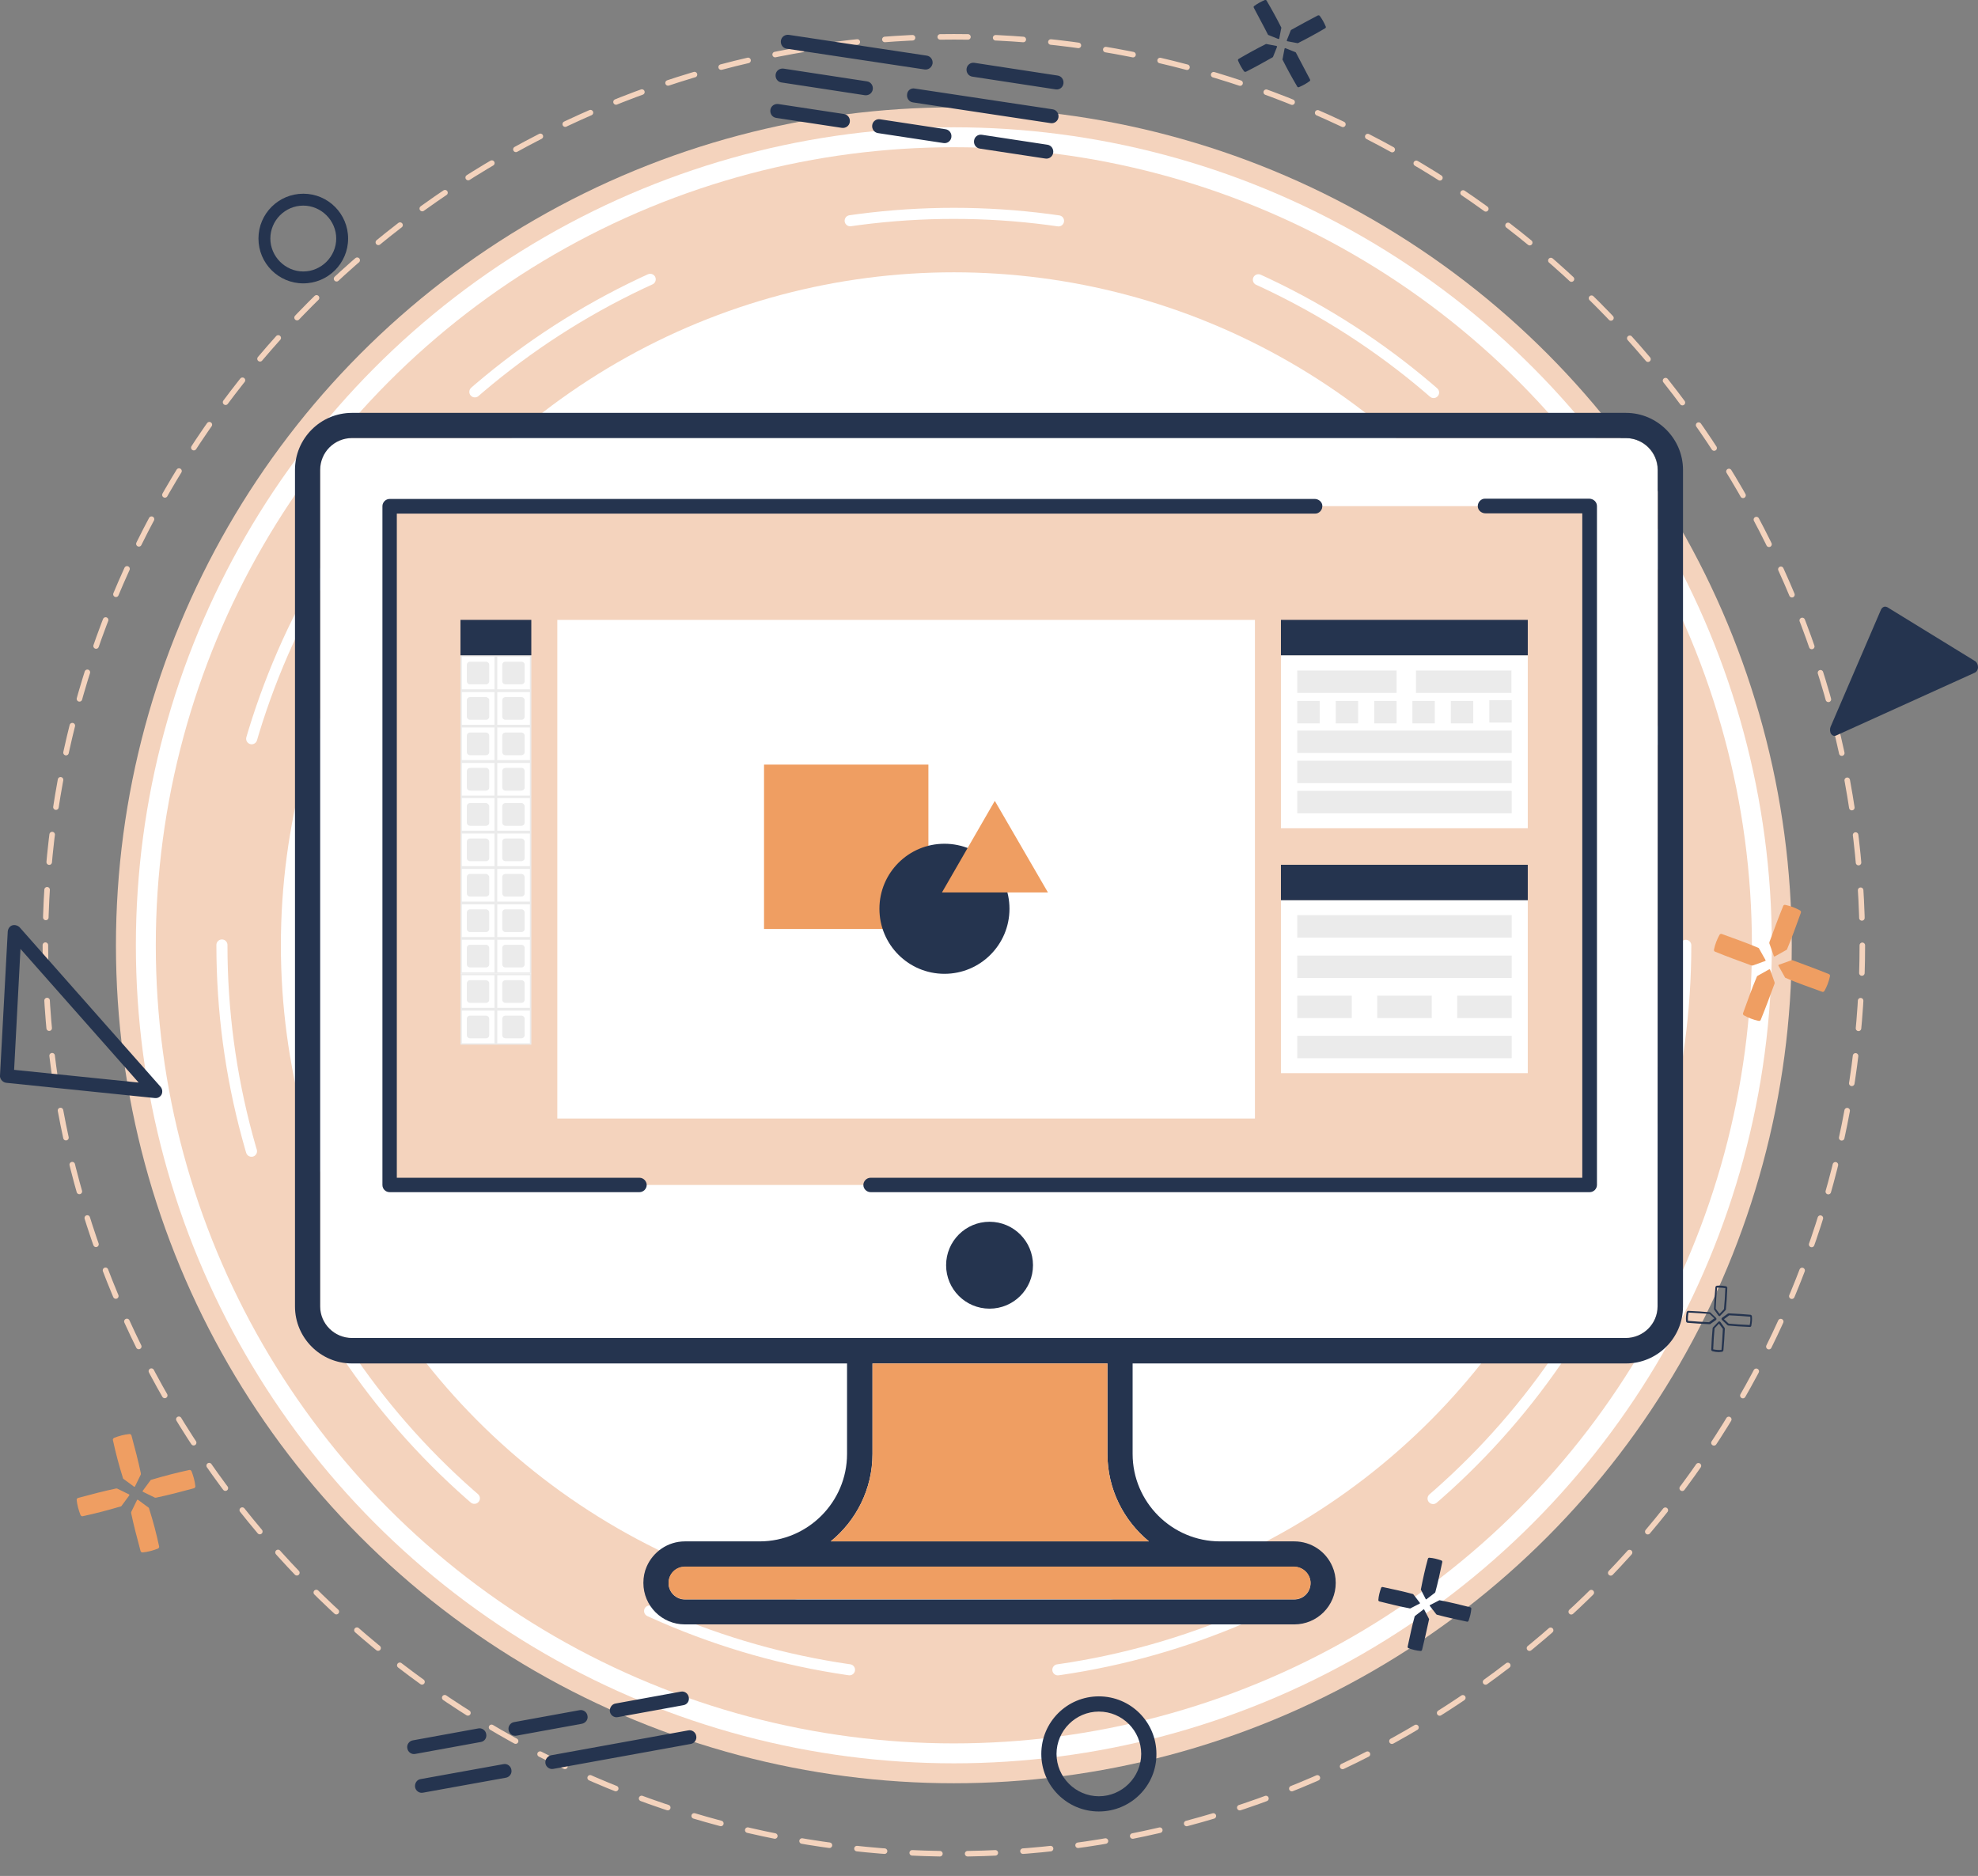 <svg version="1.1" id="Layer_1" xmlns="http://www.w3.org/2000/svg" x="0" y="0" width="714.8" height="677.9" viewBox="0 0 714.8 677.9" xml:space="preserve"><rect x="0" y="0" width="714.8" height="677.9" fill="#808080" stroke="none"/><style>.st0{fill:#f4d3bd}.st1{fill:#fff}.st4{fill:#ef9e62}.st5{fill:#25344f}.st6{opacity:.1}.st7{fill:#383838}</style><circle class="st0" cx="344.7" cy="341.6" r="302.8"/><circle class="st1" cx="344.7" cy="341.6" r="295.6"/><circle class="st0" cx="344.7" cy="341.6" r="288.4"/><circle class="st1" cx="344.7" cy="341.6" r="243.2"/><circle cx="344.7" cy="341.6" r="264.5" style="fill:none;stroke:#fff;stroke-width:4;stroke-linecap:round;stroke-miterlimit:10;stroke-dasharray:75.552,75.552"/><circle cx="344.7" cy="341.6" r="328.3" style="fill:none;stroke:#f4d3bd;stroke-width:2;stroke-linecap:round;stroke-miterlimit:10;stroke-dasharray:10.014,10.014"/><path class="st4" d="M57.5 558.8c.1.3-.1.6-.4.8-1.8.7-3.6 1.2-5.6 1.4-.3 0-.6-.2-.7-.5-1.3-4.8-2.5-9.4-3.4-13.7v-.4l2.1-4.3c.1-.2.3-.2.4-.1l3.8 2.8c.1.1.2.2.2.4 1.4 4.4 2.6 8.9 3.6 13.6m-16.7-38.4c-.1-.3.1-.6.4-.8 1.8-.7 3.6-1.2 5.6-1.4.3 0 .6.2.7.5 1.3 4.8 2.5 9.4 3.4 13.7v.4l-2.1 4.3c-.1.2-.3.2-.4.1l-3.8-2.8c-.1-.1-.2-.2-.2-.4-1.4-4.4-2.6-9-3.6-13.6m-10.9 27.5c-.3.1-.6-.1-.8-.4-.7-1.8-1.2-3.6-1.4-5.5 0-.3.2-.6.5-.7 4.8-1.3 9.4-2.5 13.7-3.4h.4l4.3 2.1c.2.1.2.3.1.4l-2.8 3.8c-.1.1-.2.2-.4.2-4.4 1.3-8.9 2.5-13.6 3.5m38.5-16.7c.3-.1.6.1.8.4.7 1.8 1.2 3.6 1.4 5.5 0 .3-.2.6-.5.7-4.8 1.3-9.4 2.5-13.7 3.4H56l-4.3-2.1c-.2-.1-.2-.3-.1-.4l2.8-3.8c.1-.1.2-.2.4-.2 4.4-1.3 8.9-2.5 13.6-3.5m567.9-162.7c-.1.3-.4.5-.8.4-1.9-.4-3.7-1.1-5.3-2-.3-.2-.4-.5-.3-.8 1.7-4.7 3.3-9.2 5-13.2 0-.1.2-.3.3-.3l4.1-2.3c.2-.1.4 0 .4.2l1.6 4.5v.4c-1.6 4.3-3.2 8.7-5 13.1m8.1-41.1c.1-.3.4-.5.8-.4 1.9.4 3.7 1.1 5.3 2 .3.2.4.5.3.8-1.7 4.7-3.3 9.2-5 13.2 0 .1-.2.3-.3.3l-4.1 2.3c-.2.1-.4 0-.4-.2l-1.6-4.5v-.4c1.6-4.3 3.2-8.7 5-13.1m-24.6 16.5c-.3-.1-.5-.4-.4-.8.4-1.9 1.1-3.7 2-5.3.2-.3.5-.4.8-.3 4.7 1.7 9.2 3.3 13.2 5 .1 0 .3.2.3.3l2.3 4.1c.1.2 0 .4-.2.4l-4.4 1.6h-.4c-4.4-1.6-8.8-3.2-13.2-5m41.1 8.1c.3.1.5.4.4.8-.4 1.9-1.1 3.7-2 5.3-.2.3-.5.4-.8.3-4.7-1.7-9.2-3.3-13.2-5-.1 0-.3-.2-.3-.3l-2.3-4.1c-.1-.2 0-.4.2-.4l4.5-1.6h.4c4.3 1.6 8.7 3.2 13.1 5"/><path class="st5" d="M513.9 596.2c-.1.3-.3.4-.5.4-1.5-.1-3-.5-4.4-1-.2-.1-.4-.3-.3-.6.8-3.8 1.6-7.5 2.5-10.8 0-.1.1-.2.2-.3l3-2.3c.1-.1.3 0 .3.1l1.7 3.3c0 .1.1.2 0 .3-.8 3.7-1.6 7.3-2.5 10.9m2.1-32.9c.1-.3.3-.4.5-.4 1.5.1 3 .5 4.4 1 .2.1.4.3.3.6-.8 3.8-1.6 7.5-2.5 10.8 0 .1-.1.2-.2.3l-3 2.3c-.1.1-.3 0-.3-.1l-1.7-3.3c0-.1-.1-.2 0-.3.7-3.6 1.5-7.3 2.5-10.9m-17.5 15.4c-.3-.1-.4-.3-.4-.5.1-1.5.5-3 1-4.4.1-.2.3-.4.6-.3 3.8.8 7.5 1.6 10.8 2.5.1 0 .2.1.3.2l2.3 3c.1.1 0 .3-.1.3l-3.3 1.7c-.1 0-.2.1-.3 0-3.7-.7-7.3-1.6-10.9-2.5m32.8 2.1c.3.1.4.3.4.5-.1 1.5-.5 3-1 4.4-.1.2-.3.4-.6.3-3.8-.8-7.5-1.6-10.8-2.5-.1 0-.2-.1-.3-.2l-2.3-3c-.1-.1 0-.3.1-.3l3.3-1.7c.1 0 .2-.1.3 0 3.7.7 7.3 1.6 10.9 2.5M473.4 28.7c.1.2.1.5-.1.6-1.2.9-2.5 1.6-3.9 2.2-.2.1-.5 0-.6-.2-2-3.4-3.8-6.7-5.3-9.7q-.15-.15 0-.3l.7-3.7c0-.1.2-.2.3-.2l3.5 1.4c.1 0 .2.1.3.2 1.6 3.1 3.4 6.4 5.1 9.7M453.1 2.8c-.1-.2-.1-.5.1-.6 1.2-.9 2.5-1.6 3.9-2.2.2-.1.5 0 .6.2 2 3.4 3.8 6.7 5.3 9.7q.15.15 0 .3l-.7 3.7c0 .1-.2.2-.3.2l-3.5-1.4c-.1 0-.2-.1-.3-.2-1.6-3.2-3.4-6.4-5.1-9.7m-2.8 23.1c-.2.1-.5.1-.7-.1-.9-1.2-1.6-2.5-2.2-3.9-.1-.2 0-.5.2-.6 3.4-2 6.7-3.8 9.7-5.3.1-.1.2-.1.3-.1l3.7.7c.1 0 .2.2.2.3l-1.4 3.5c0 .1-.1.2-.2.3-3 1.7-6.2 3.5-9.6 5.2m25.9-20.3c.2-.1.5-.1.7.1.9 1.2 1.6 2.5 2.2 3.9.1.2 0 .5-.2.6-3.4 2-6.7 3.8-9.7 5.3-.1.1-.2.1-.3.1l-3.7-.7c-.1 0-.2-.2-.2-.3l1.4-3.5c0-.1.1-.2.2-.3 3.1-1.7 6.3-3.5 9.6-5.2m145 483c-.8 0-1.5-.1-2.3-.3-.3-.1-.6-.4-.5-.7.1-2.9.3-5.4.5-7.6 0-.2.1-.3.2-.4l1.8-1.9c.1-.1.2-.2.4-.2s.3.1.4.2l1.5 2.1c.1.1.1.3.1.5-.1 2.6-.3 5.2-.5 7.6 0 .3-.3.6-.6.6-.4 0-.7.1-1 .1m0-10.3-1.6 1.7c-.2 2.2-.4 4.7-.5 7.6 1 .2 2 .3 3 .2.2-2.5.4-5 .5-7.6zm.2-2.7s-.1 0 0 0c-.2 0-.3-.1-.4-.2l-1.5-2.1c-.1-.1-.1-.3-.1-.5.1-2.6.3-5.2.5-7.6 0-.3.3-.6.6-.6 1.1-.1 2.1 0 3.2.2.3.1.6.4.5.7-.1 2.9-.3 5.4-.5 7.6 0 .2-.1.3-.2.4l-1.8 1.9c-.1.2-.2.2-.3.2m-.1-10.3h-.8c-.2 2.5-.4 5-.5 7.6l1.4 1.9 1.6-1.7c.2-2.2.4-4.7.5-7.6-.7-.1-1.4-.2-2.2-.2m-3.7 13.2c-2.6-.1-5.2-.3-7.7-.5-.3 0-.6-.3-.6-.6-.1-1.1 0-2.1.2-3.2.1-.3.4-.6.7-.5 2.9.1 5.4.3 7.6.5.2 0 .3.1.4.2l1.9 1.8c.1.1.2.3.2.4 0 .2-.1.3-.2.4l-2.1 1.5zm-7.4-4.2c-.2 1-.3 2-.2 3 2.5.2 5 .4 7.6.5l1.9-1.4-1.7-1.6c-2.2-.2-4.7-.3-7.6-.5m22.1 5.2c-3-.1-5.5-.3-7.7-.5-.2 0-.3-.1-.4-.2l-1.9-1.8c-.1-.1-.2-.3-.2-.4s.1-.3.2-.4l2.1-1.5c.1-.1.3-.1.5-.1 2.6.1 5.2.3 7.6.5.3 0 .6.3.6.6.1 1.1 0 2.1-.2 3.2q0 .6-.6.6m-9.3-2.8 1.7 1.6c2.2.2 4.7.4 7.6.5.2-1 .3-2 .2-3-2.5-.2-5-.4-7.6-.5zm-.2-.2c.1 0 0 0 0 0M334.1 25.1l-49.8-7.5c-1.4-.2-2.3-1.5-2.1-2.9s1.5-2.3 2.9-2.1l49.8 7.5c1.4.2 2.3 1.5 2.1 2.9-.3 1.4-1.5 2.3-2.9 2.1m47.4 7.2-30.1-4.6c-1.4-.2-2.3-1.5-2.1-2.9s1.5-2.3 2.8-2.1l30.1 4.6c1.4.2 2.3 1.5 2.1 2.9s-1.4 2.3-2.8 2.1m-50.9-.3 49.8 7.5c1.4.2 2.3 1.5 2.1 2.9s-1.5 2.3-2.8 2.1L329.9 37c-1.4-.2-2.3-1.5-2.1-2.9.1-1.4 1.4-2.4 2.8-2.1m24.2 16.7 23.7 3.6c1.4.2 2.3 1.5 2.1 2.9s-1.5 2.3-2.8 2.1l-23.7-3.6c-1.4-.2-2.3-1.5-2.1-2.9s1.4-2.3 2.8-2.1M318 43.1l23.7 3.6c1.4.2 2.3 1.5 2.1 2.9s-1.5 2.3-2.8 2.1l-23.7-3.6c-1.4-.2-2.3-1.5-2.1-2.9s1.5-2.3 2.8-2.1m-36.7-5.5 23.7 3.6c1.4.2 2.3 1.5 2.1 2.9s-1.5 2.3-2.9 2.1l-23.7-3.6c-1.4-.2-2.3-1.5-2.1-2.9s1.5-2.3 2.9-2.1m1.9-12.8 30.1 4.6c1.4.2 2.3 1.5 2.1 2.9s-1.5 2.3-2.9 2.1l-30.1-4.6c-1.4-.2-2.3-1.5-2.1-2.9s1.5-2.3 2.9-2.1m-84.1 609.5 49.6-9c1.4-.3 2.7.7 2.9 2 .3 1.4-.7 2.7-2 2.9l-49.6 9c-1.4.3-2.7-.7-2.9-2s.7-2.6 2-2.9m-47.1 8.6 29.9-5.4c1.4-.3 2.7.7 2.9 2 .3 1.4-.7 2.7-2 2.9l-29.9 5.4c-1.4.3-2.7-.7-2.9-2s.6-2.7 2-2.9m21.7-13.4-23.6 4.3c-1.4.3-2.7-.7-2.9-2-.3-1.4.7-2.7 2-2.9l23.6-4.3c1.4-.3 2.7.7 2.9 2 .3 1.4-.6 2.7-2 2.9m36.6-6.6-23.6 4.3c-1.4.3-2.7-.7-2.9-2-.3-1.4.7-2.7 2-2.9l23.6-4.3c1.4-.3 2.7.7 2.9 2 .3 1.3-.6 2.6-2 2.9m36.6-6.7-23.6 4.3c-1.4.3-2.7-.7-2.9-2s.7-2.7 2-2.9l23.6-4.3c1.4-.3 2.7.7 2.9 2 .3 1.4-.6 2.7-2 2.9M0 389.1v-.4l2.8-52.1c.1-1 .7-1.9 1.6-2.2s2 0 2.7.7L58 392.7c.7.8.8 1.9.4 2.8-.5.9-1.4 1.4-2.4 1.3l-53.6-5.5c-1.3-.1-2.2-1.1-2.4-2.2m7.4-46.2-2.3 43.7 45 4.6zm707.4-101.8c0 .9-.5 1.7-1.2 2l-50.1 22.7c-.7.3-1.4 0-1.8-.6s-.5-1.7-.2-2.5l18.2-42.3c.4-.9 1.2-1.4 2-1.1.1 0 .2.1.3.1l31.9 19.6c.5.4.9 1.2.9 2.1M397.1 654.6c-11.5 0-20.8-9.3-20.8-20.8s9.3-20.8 20.8-20.8 20.8 9.3 20.8 20.8c.1 11.5-9.3 20.8-20.8 20.8m0-36.1c-8.4 0-15.3 6.9-15.3 15.3s6.9 15.3 15.3 15.3 15.3-6.9 15.3-15.3-6.8-15.3-15.3-15.3M109.6 102.4c-9 0-16.2-7.3-16.2-16.2 0-9 7.3-16.2 16.2-16.2 9 0 16.2 7.3 16.2 16.2 0 9-7.3 16.2-16.2 16.2m0-28.1c-6.6 0-11.9 5.4-11.9 11.9s5.4 11.9 11.9 11.9 11.9-5.4 11.9-11.9-5.4-11.9-11.9-11.9"/><path class="st1" d="M599 169.8v302.3c0 6.3-5.1 11.4-11.5 11.4H127.2c-6.3 0-11.5-5.1-11.5-11.4V169.8c0-6.3 5.1-11.5 11.5-11.5h460.4c6.3.1 11.4 5.2 11.4 11.5"/><path class="st0" d="M140.5 182.9h433.7v245.3H140.5z"/><path class="st5" d="M143.4 425.6h87.7c1.4 0 2.6 1.2 2.6 2.6s-1.2 2.6-2.6 2.6h-90.3c-1.5 0-2.6-1.2-2.6-2.6V182.9c0-1.4 1.2-2.6 2.6-2.6h334.3c1.2 0 2.4.8 2.7 2 .2 1-.1 1.9-.7 2.5-.5.5-1.1.8-1.8.8H143.4zm433.7-242.7v245.3c0 1.4-1.2 2.6-2.6 2.6H314.6c-1.4 0-2.6-1.2-2.6-2.6s1.2-2.6 2.6-2.6h257.2V185.5h-35c-1.2 0-2.4-.8-2.7-2-.2-1 .1-1.9.7-2.5.5-.5 1.1-.8 1.8-.8h37.8c1.5.1 2.7 1.2 2.7 2.7"/><path class="st5" d="M587.6 149.2H127.2c-11.4 0-20.6 9.3-20.6 20.6v302.3c0 11.3 9.2 20.6 20.6 20.6h178.9v32.7c0 17.4-14.2 31.6-31.6 31.6h-27c-6.2 0-11.5 3.8-13.8 9.1-.8 1.8-1.2 3.8-1.2 5.9 0 8.3 6.7 15 15 15h220.2c8.3 0 15-6.7 15-15 0-2.1-.4-4.1-1.2-5.9-2.3-5.4-7.6-9.1-13.8-9.1h-26.8c-17.4 0-31.6-14.2-31.6-31.6v-32.7h178.3c11.3 0 20.6-9.2 20.6-20.6V169.8c0-11.3-9.3-20.6-20.6-20.6m-119.9 417c3.2 0 5.9 2.6 5.9 5.9s-2.6 5.9-5.9 5.9H247.5c-3.2 0-5.9-2.6-5.9-5.9s2.6-5.9 5.9-5.9zm-52.5-9.2h-115c9.2-7.5 15.1-18.9 15.1-31.6v-32.7h84.9v32.7c0 12.8 5.9 24.1 15 31.6M599 472.1c0 6.3-5.2 11.4-11.5 11.4H127.2c-6.3 0-11.5-5.1-11.5-11.4V169.8c0-6.3 5.1-11.5 11.5-11.5h460.4c6.3 0 11.5 5.1 11.5 11.5z"/><path class="st4" d="M473.6 572c0 3.2-2.6 5.9-5.9 5.9H247.5c-3.2 0-5.9-2.6-5.9-5.9s2.6-5.9 5.9-5.9h220.2c3.2.1 5.9 2.7 5.9 5.9m-58.4-15h-115c9.2-7.5 15.1-18.9 15.1-31.6v-32.7h84.9v32.7c0 12.8 5.9 24.1 15 31.6"/><circle class="st5" cx="357.6" cy="457.2" r="15.7"/><path class="st1" d="M462.9 236.8h89.2v62.5h-89.2z"/><g class="st6"><path class="st7" d="M468.8 253.3h8.1v8.1h-8.1zm13.9 0h8.1v8.1h-8.1zm13.9 0h8.1v8.1h-8.1zm13.8 0h8.1v8.1h-8.1zm13.9 0h8.1v8.1h-8.1zm13.9-.3h8.1v8.1h-8.1zm-69.4 11h77.5v8.1h-77.5zm0 10.9h77.5v8.1h-77.5zm0 10.9h77.5v8.1h-77.5zm0-43.5h35.9v8.1h-35.9zm42.9 0h34.5v8.1h-34.5z"/></g><path class="st5" d="M462.9 224h89.2v12.8h-89.2z"/><path class="st1" d="M201.4 224h252.1v180.2H201.4zm-35 12.8H192v140.7h-25.6z"/><path class="st5" d="M166.4 224H192v12.8h-25.6z"/><path class="st1" d="M462.9 325.3h89.2v62.5h-89.2z"/><g class="st6"><path class="st7" d="M468.8 345.3h77.5v8.1h-77.5zm0-14.6h77.5v8.1h-77.5zm0 29.1h19.7v8.1h-19.7zm57.8 0h19.7v8.1h-19.7zm-28.9 0h19.7v8.1h-19.7zm-28.9 14.5h77.5v8.1h-77.5z"/></g><path class="st5" d="M462.9 312.5h89.2v12.8h-89.2z"/><g class="st6"><path class="st7" d="M178.7 237.3v11.8h-11.8v-11.8zm.5-.5h-12.8v12.8h12.8zm12.3.5v11.8h-11.8v-11.8zm.5-.5h-12.8v12.8H192z"/><path class="st7" d="M178.7 250.1v11.8h-11.8v-11.8zm.5-.5h-12.8v12.8h12.8zm12.3.5v11.8h-11.8v-11.8zm.5-.5h-12.8v12.8H192zm-13.3 13.3v11.8h-11.8v-11.8zm.5-.5h-12.8v12.8h12.8zm12.3.5v11.8h-11.8v-11.8zm.5-.5h-12.8v12.8H192zm-13.3 13.3v11.8h-11.8v-11.8zm.5-.5h-12.8V288h12.8zm12.3.5v11.8h-11.8v-11.8zm.5-.5h-12.8V288H192z"/><path class="st7" d="M178.7 288.4v11.8h-11.8v-11.8zm.5-.5h-12.8v12.8h12.8zm12.3.5v11.8h-11.8v-11.8zm.5-.5h-12.8v12.8H192zm-13.3 13.3V313h-11.8v-11.8zm.5-.5h-12.8v12.8h12.8zm12.3.5V313h-11.8v-11.8zm.5-.5h-12.8v12.8H192zM178.7 314v11.8h-11.8V314zm.5-.5h-12.8v12.8h12.8zm12.3.5v11.8h-11.8V314zm.5-.5h-12.8v12.8H192zm-13.3 13.3v11.8h-11.8v-11.8zm.5-.5h-12.8v12.8h12.8zm12.3.5v11.8h-11.8v-11.8zm.5-.5h-12.8v12.8H192zm-13.3 13.3v11.8h-11.8v-11.8zm.5-.5h-12.8v12.8h12.8zm12.3.5v11.8h-11.8v-11.8zm.5-.5h-12.8v12.8H192z"/><path class="st7" d="M178.7 352.4v11.8h-11.8v-11.8zm.5-.5h-12.8v12.8h12.8zm12.3.5v11.8h-11.8v-11.8zm.5-.5h-12.8v12.8H192zm-13.3 13.3V377h-11.8v-11.8zm.5-.5h-12.8v12.8h12.8zm12.3.5V377h-11.8v-11.8zm.5-.5h-12.8v12.8H192z"/></g><path d="M176.8 240.3v5.8c0 .7-.5 1.2-1.2 1.2h-5.7c-.7 0-1.2-.5-1.2-1.2v-5.8c0-.7.5-1.2 1.2-1.2h5.7c.6 0 1.2.5 1.2 1.2m12.8 0v5.8c0 .7-.5 1.2-1.2 1.2h-5.7c-.7 0-1.2-.5-1.2-1.2v-5.8c0-.7.5-1.2 1.2-1.2h5.7c.7 0 1.2.5 1.2 1.2m-12.8 12.8v5.8c0 .7-.5 1.2-1.2 1.2h-5.7c-.7 0-1.2-.5-1.2-1.2v-5.8c0-.7.5-1.2 1.2-1.2h5.7c.6 0 1.2.5 1.2 1.2m12.8 0v5.8c0 .7-.5 1.2-1.2 1.2h-5.7c-.7 0-1.2-.5-1.2-1.2v-5.8c0-.7.5-1.2 1.2-1.2h5.7c.7 0 1.2.5 1.2 1.2m-12.8 12.8v5.8c0 .7-.5 1.2-1.2 1.2h-5.7c-.7 0-1.2-.5-1.2-1.2v-5.8c0-.7.5-1.2 1.2-1.2h5.7c.6 0 1.2.5 1.2 1.2m12.8 0v5.8c0 .7-.5 1.2-1.2 1.2h-5.7c-.7 0-1.2-.5-1.2-1.2v-5.8c0-.7.5-1.2 1.2-1.2h5.7c.7 0 1.2.5 1.2 1.2m-12.8 12.8v5.8c0 .7-.5 1.2-1.2 1.2h-5.7c-.7 0-1.2-.5-1.2-1.2v-5.8c0-.7.5-1.2 1.2-1.2h5.7c.6-.1 1.2.5 1.2 1.2m12.8 0v5.8c0 .7-.5 1.2-1.2 1.2h-5.7c-.7 0-1.2-.5-1.2-1.2v-5.8c0-.7.5-1.2 1.2-1.2h5.7c.7-.1 1.2.5 1.2 1.2m-12.8 12.7v5.8c0 .7-.5 1.2-1.2 1.2h-5.7c-.7 0-1.2-.5-1.2-1.2v-5.8c0-.7.5-1.2 1.2-1.2h5.7c.6 0 1.2.6 1.2 1.2m12.8 0v5.8c0 .7-.5 1.2-1.2 1.2h-5.7c-.7 0-1.2-.5-1.2-1.2v-5.8c0-.7.5-1.2 1.2-1.2h5.7c.7 0 1.2.6 1.2 1.2m-12.8 12.8v5.8c0 .7-.5 1.2-1.2 1.2h-5.7c-.7 0-1.2-.5-1.2-1.2v-5.8c0-.7.5-1.2 1.2-1.2h5.7c.6 0 1.2.6 1.2 1.2m12.8 0v5.8c0 .7-.5 1.2-1.2 1.2h-5.7c-.7 0-1.2-.5-1.2-1.2v-5.8c0-.7.5-1.2 1.2-1.2h5.7c.7 0 1.2.6 1.2 1.2M176.8 317v5.8c0 .7-.5 1.2-1.2 1.2h-5.7c-.7 0-1.2-.5-1.2-1.2V317c0-.7.5-1.2 1.2-1.2h5.7c.6 0 1.2.6 1.2 1.2m12.8 0v5.8c0 .7-.5 1.2-1.2 1.2h-5.7c-.7 0-1.2-.5-1.2-1.2V317c0-.7.5-1.2 1.2-1.2h5.7c.7 0 1.2.6 1.2 1.2m-12.8 12.8v5.8c0 .7-.5 1.2-1.2 1.2h-5.7c-.7 0-1.2-.5-1.2-1.2v-5.8c0-.7.5-1.2 1.2-1.2h5.7c.6 0 1.2.5 1.2 1.2m12.8 0v5.8c0 .7-.5 1.2-1.2 1.2h-5.7c-.7 0-1.2-.5-1.2-1.2v-5.8c0-.7.5-1.2 1.2-1.2h5.7c.7 0 1.2.5 1.2 1.2m-12.8 12.8v5.8c0 .7-.5 1.2-1.2 1.2h-5.7c-.7 0-1.2-.5-1.2-1.2v-5.8c0-.7.5-1.2 1.2-1.2h5.7c.6 0 1.2.5 1.2 1.2m12.8 0v5.8c0 .7-.5 1.2-1.2 1.2h-5.7c-.7 0-1.2-.5-1.2-1.2v-5.8c0-.7.5-1.2 1.2-1.2h5.7c.7 0 1.2.5 1.2 1.2m-12.8 12.8v5.8c0 .7-.5 1.2-1.2 1.2h-5.7c-.7 0-1.2-.5-1.2-1.2v-5.8c0-.7.5-1.2 1.2-1.2h5.7c.6 0 1.2.5 1.2 1.2m12.8 0v5.8c0 .7-.5 1.2-1.2 1.2h-5.7c-.7 0-1.2-.5-1.2-1.2v-5.8c0-.7.5-1.2 1.2-1.2h5.7c.7 0 1.2.5 1.2 1.2m-12.8 12.8v5.8c0 .7-.5 1.2-1.2 1.2h-5.7c-.7 0-1.2-.5-1.2-1.2v-5.8c0-.7.5-1.2 1.2-1.2h5.7c.6 0 1.2.5 1.2 1.2m12.8 0v5.8c0 .7-.5 1.2-1.2 1.2h-5.7c-.7 0-1.2-.5-1.2-1.2v-5.8c0-.7.5-1.2 1.2-1.2h5.7c.7 0 1.2.5 1.2 1.2" style="fill:#383838;opacity:.1"/><path class="st4" d="M276.1 276.3h59.4v59.4h-59.4z"/><circle class="st5" cx="341.3" cy="328.4" r="23.5"/><path class="st4" d="m359.5 289.4-19.1 33.1h38.3z"/></svg>
